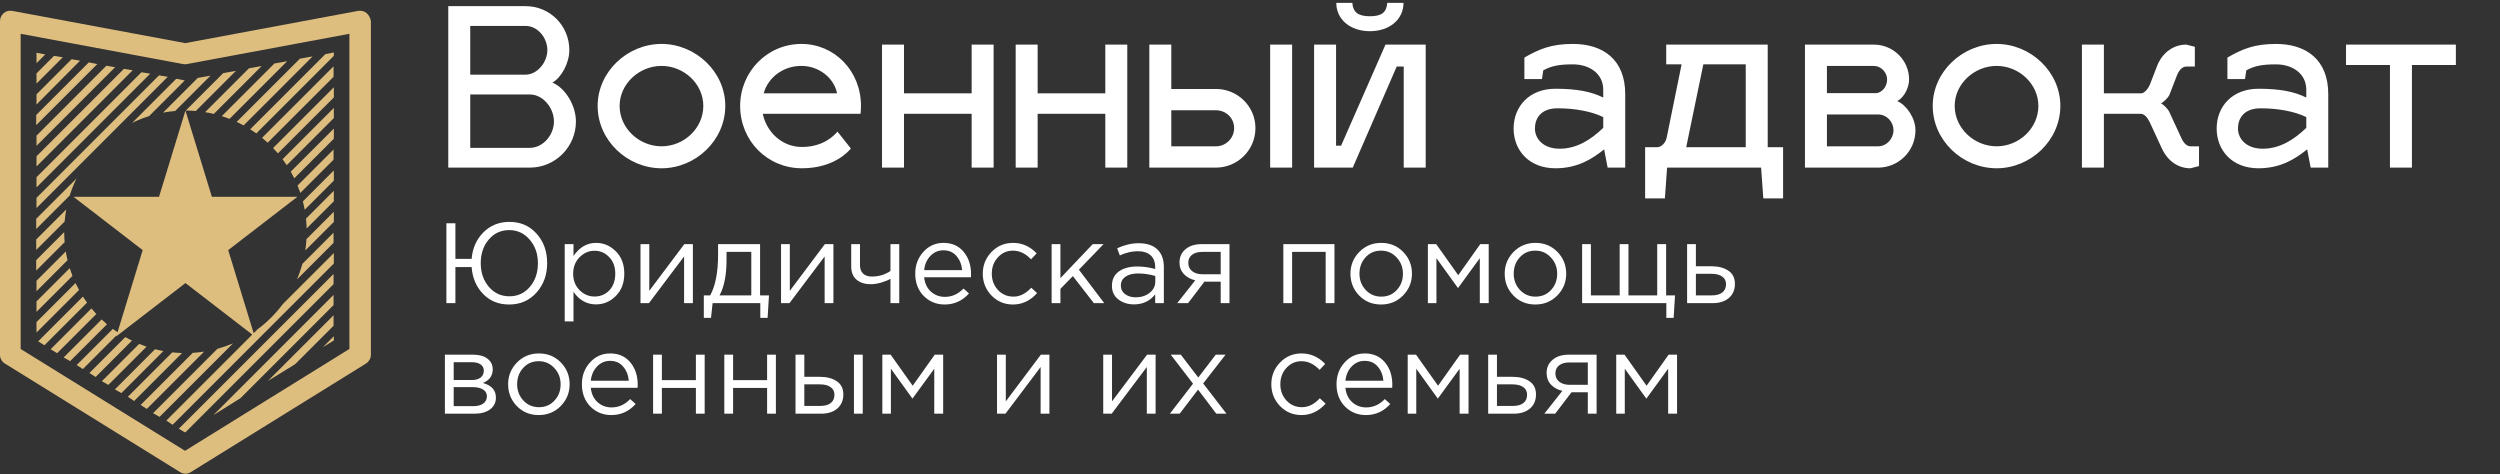 <svg width="701" height="133" viewBox="0 0 701 133" fill="none" xmlns="http://www.w3.org/2000/svg">
<rect x="0" y="0" width="701" height="133" fill="#333333" stroke="none"/>
<path d="M125.696 1.724H147.379C154.217 1.724 159.638 7.206 159.638 14.044C159.638 17.678 157.42 21.744 154.894 23.161C158.467 24.639 161.486 29.506 161.486 34.064C161.486 41.21 155.695 47 148.55 47H125.696V1.724ZM131.856 41.456H148.55C152.307 41.456 155.326 37.822 155.326 34.064C155.326 30.306 152.307 26.487 148.55 26.487H131.856V41.456ZM131.856 20.943H147.379C150.767 20.882 153.478 17.37 153.478 14.044C153.478 10.594 150.767 7.268 147.379 7.268H131.856V20.943ZM185.506 12.319C195.054 12.319 203.37 20.142 203.37 29.69C203.37 39.362 195.054 47.185 185.506 47.185C175.896 47.185 167.58 39.362 167.58 29.69C167.58 20.142 175.896 12.319 185.506 12.319ZM185.506 18.479C179.223 18.479 173.74 23.53 173.74 29.69C173.74 35.974 179.223 41.025 185.506 41.025C191.789 41.025 197.21 35.974 197.21 29.69C197.21 23.53 191.789 18.479 185.506 18.479ZM224.848 41.21C230.762 41.21 233.78 38.13 234.827 36.898L238.585 41.641C237.846 42.565 233.718 47.185 224.848 47.185C215.238 47.185 207.538 39.546 207.538 29.69C207.538 20.142 215.115 12.319 224.725 12.319C233.965 12.319 241.418 19.834 241.418 29.69C241.418 30.43 241.357 31.477 241.295 31.908H213.883C214.992 37.206 219.427 41.21 224.848 41.21ZM224.725 18.479C219.55 18.479 215.362 21.744 214.13 26.179H234.704C233.965 22.052 229.776 18.479 224.725 18.479ZM253.478 47H247.318V12.504H253.478V26.179H272.45V12.504H278.61V47H272.45V31.908H253.478V47ZM290.955 47H284.795V12.504H290.955V26.179H309.928V12.504H316.088V47H309.928V31.908H290.955V47ZM322.272 47V12.504H328.432V24.947H340.937C347.035 24.947 352.025 29.814 352.025 35.912C352.025 42.072 347.035 47 340.937 47H322.272ZM356.152 47V12.504H362.312V47H356.152ZM328.432 41.025H340.937C343.771 41.025 346.05 38.746 346.05 35.912C346.05 33.078 343.771 30.922 340.937 30.922H328.432V41.025ZM388.985 0.8H393.543C393.543 5.42 389.663 8.746 384.119 8.746C378.575 8.746 374.694 5.42 374.694 0.8H379.191C379.375 3.449 380.854 4.558 384.119 4.558C387.383 4.558 388.8 3.51 388.985 0.8ZM399.765 47H393.605V18.664H391.634L379.314 47H368.472V12.504H374.632V40.84H376.049L388.492 12.504H399.765V47ZM424.417 36.035C424.417 29.875 428.791 24.886 436.121 24.886C442.22 24.886 446.162 25.686 449.55 27.35V25.194C449.55 20.512 445.546 18.048 441.049 18.048C437.292 18.048 435.197 18.418 432.733 19.711L432.364 22.175H427.436V16.138C431.625 13.736 435.013 12.319 441.049 12.319C449.55 12.319 455.71 16.754 455.71 26.364V47H450.782L449.797 41.887C446.409 44.598 442.343 47.185 436.121 47.185C428.791 47.185 424.417 42.195 424.417 36.035ZM430.393 36.035C430.393 38.869 432.672 41.702 437.353 41.702C442.22 41.702 446.224 39.054 449.55 35.85V32.832C446.285 31.23 441.604 30.368 436.737 30.368C432.056 30.368 430.393 33.202 430.393 36.035ZM467.207 18.048V12.504H495.666V41.271H499.978V55.624H494.434L493.818 47H467.453L466.837 55.624H461.293V41.271H464.743C465.728 41.271 467.022 40.162 467.33 38.622L471.519 18.048H467.207ZM472.812 41.271H489.506V18.048H477.617L472.812 41.271ZM537.094 36.528C537.094 42.318 532.413 47 526.622 47H506.11V12.504H525.39C530.873 12.504 535.308 16.878 535.308 22.298C535.308 24.27 534.138 27.226 531.982 28.335C534.569 29.444 537.094 33.078 537.094 36.528ZM526.622 32.093H512.27V41.025H526.622C529.025 41.025 530.934 38.869 530.934 36.528C530.934 34.126 529.025 32.093 526.622 32.093ZM525.39 18.479H512.27V26.118H526.13C527.608 25.994 529.148 24.393 529.148 22.298C529.148 20.266 527.423 18.479 525.39 18.479ZM559.858 12.319C569.406 12.319 577.722 20.142 577.722 29.69C577.722 39.362 569.406 47.185 559.858 47.185C550.248 47.185 541.932 39.362 541.932 29.69C541.932 20.142 550.248 12.319 559.858 12.319ZM559.858 18.479C553.575 18.479 548.092 23.53 548.092 29.69C548.092 35.974 553.575 41.025 559.858 41.025C566.141 41.025 571.562 35.974 571.562 29.69C571.562 23.53 566.141 18.479 559.858 18.479ZM600.342 31.908H589.931V47H583.771V12.504H589.931V26.179H600.465C601.327 26.056 602.375 24.947 602.929 23.469L605.023 18.048C606.625 14.475 609.705 12.504 613.031 12.504L615.434 13.12V18.664H613.031C612.046 18.664 611.06 19.526 610.444 21.066L608.35 26.487C607.98 27.473 606.502 28.705 605.947 29.013C606.502 29.198 607.795 30.43 608.227 31.292L611.615 38.622C612.292 40.162 613.216 41.025 614.202 41.025H616.604V46.569L614.202 47.185C610.814 47.185 607.857 45.214 606.194 41.641L602.806 34.31C602.128 32.894 601.327 32.031 600.342 31.908ZM621.55 36.035C621.55 29.875 625.923 24.886 633.254 24.886C639.352 24.886 643.294 25.686 646.682 27.35V25.194C646.682 20.512 642.678 18.048 638.182 18.048C634.424 18.048 632.33 18.418 629.866 19.711L629.496 22.175H624.568V16.138C628.757 13.736 632.145 12.319 638.182 12.319C646.682 12.319 652.842 16.754 652.842 26.364V47H647.914L646.929 41.887C643.541 44.598 639.475 47.185 633.254 47.185C625.923 47.185 621.55 42.195 621.55 36.035ZM627.525 36.035C627.525 38.869 629.804 41.702 634.486 41.702C639.352 41.702 643.356 39.054 646.682 35.85V32.832C643.418 31.23 638.736 30.368 633.87 30.368C629.188 30.368 627.525 33.202 627.525 36.035ZM676.304 47H670.144V18.233H657.824V12.504H688.624V18.233H676.304V47Z" fill="white"/>
<path d="M142.768 85.384C139.824 85.384 137.392 84.403 135.472 82.44C133.552 80.456 132.475 77.939 132.24 74.888H127.696V85H125.168V62.6H127.696V72.584H132.24C132.496 69.597 133.595 67.123 135.536 65.16C137.499 63.197 139.931 62.216 142.832 62.216C145.947 62.216 148.485 63.315 150.448 65.512C152.432 67.709 153.424 70.461 153.424 73.768C153.424 77.075 152.421 79.837 150.416 82.056C148.432 84.275 145.883 85.384 142.768 85.384ZM137.072 80.424C138.587 82.195 140.507 83.08 142.832 83.08C145.157 83.08 147.067 82.205 148.56 80.456C150.075 78.685 150.832 76.467 150.832 73.8C150.832 71.176 150.064 68.979 148.528 67.208C147.013 65.416 145.093 64.52 142.768 64.52C140.443 64.52 138.533 65.405 137.04 67.176C135.547 68.925 134.8 71.133 134.8 73.8C134.8 76.424 135.557 78.632 137.072 80.424ZM158.346 90.12V68.456H160.81V71.784C162.474 69.331 164.586 68.104 167.146 68.104C169.258 68.104 171.103 68.893 172.682 70.472C174.26 72.029 175.05 74.12 175.05 76.744C175.05 79.325 174.26 81.405 172.682 82.984C171.103 84.563 169.258 85.352 167.146 85.352C164.543 85.352 162.431 84.179 160.81 81.832V90.12H158.346ZM166.698 83.144C168.362 83.144 169.748 82.568 170.858 81.416C171.967 80.243 172.522 78.675 172.522 76.712C172.522 74.813 171.956 73.277 170.826 72.104C169.695 70.909 168.319 70.312 166.698 70.312C165.098 70.312 163.7 70.92 162.506 72.136C161.311 73.352 160.714 74.888 160.714 76.744C160.714 78.6 161.311 80.136 162.506 81.352C163.7 82.547 165.098 83.144 166.698 83.144ZM179.596 85V68.456H182.06V81.544L191.884 68.456H194.284V85H191.82V71.912L181.964 85H179.596ZM197.351 89.128V82.824H199.143C200.615 80.136 201.351 76.307 201.351 71.336V68.456H213.127V82.824H215.623L215.239 89.128H213.191V85H199.815L199.367 89.128H197.351ZM201.767 82.824H210.663V70.632H203.719V72.936C203.719 77.096 203.069 80.392 201.767 82.824ZM219.002 85V68.456H221.466V81.544L231.29 68.456H233.69V85H231.226V71.912L221.37 85H219.002ZM249.686 85V78.184C249.024 78.568 248.16 78.92 247.094 79.24C246.027 79.539 245.046 79.688 244.15 79.688C242.486 79.688 241.152 79.261 240.15 78.408C239.168 77.555 238.678 76.328 238.678 74.728V68.456H241.141V74.376C241.141 75.357 241.43 76.136 242.006 76.712C242.603 77.267 243.424 77.544 244.47 77.544C246.432 77.544 248.171 77.021 249.686 75.976V68.456H252.15V85H249.686ZM264.89 85.384C262.565 85.384 260.602 84.584 259.002 82.984C257.424 81.363 256.634 79.283 256.634 76.744C256.634 74.333 257.392 72.296 258.906 70.632C260.421 68.947 262.309 68.104 264.57 68.104C266.938 68.104 268.816 68.936 270.202 70.6C271.589 72.264 272.282 74.355 272.282 76.872C272.282 77.192 272.272 77.48 272.25 77.736H259.13C259.301 79.421 259.93 80.765 261.018 81.768C262.128 82.749 263.44 83.24 264.954 83.24C266.938 83.24 268.677 82.461 270.17 80.904L271.706 82.28C269.85 84.349 267.578 85.384 264.89 85.384ZM259.13 75.752H269.786C269.637 74.152 269.104 72.829 268.186 71.784C267.29 70.717 266.064 70.184 264.506 70.184C263.098 70.184 261.893 70.707 260.89 71.752C259.888 72.797 259.301 74.131 259.13 75.752ZM284.052 85.384C281.662 85.384 279.646 84.541 278.004 82.856C276.382 81.149 275.572 79.112 275.572 76.744C275.572 74.376 276.382 72.349 278.004 70.664C279.646 68.957 281.662 68.104 284.052 68.104C286.612 68.104 288.82 69.085 290.676 71.048L289.108 72.712C287.572 71.091 285.876 70.28 284.02 70.28C282.356 70.28 280.948 70.909 279.796 72.168C278.665 73.405 278.1 74.931 278.1 76.744C278.1 78.536 278.676 80.061 279.828 81.32C281.001 82.557 282.452 83.176 284.18 83.176C285.95 83.176 287.614 82.344 289.172 80.68L290.804 82.184C288.884 84.317 286.633 85.384 284.052 85.384ZM294.877 85V68.456H297.341V77.992L306.397 68.456H309.437L302.525 75.624L309.629 85H306.717L300.829 77.416L297.341 81V85H294.877ZM317.961 85.352C316.276 85.352 314.825 84.893 313.609 83.976C312.393 83.059 311.785 81.779 311.785 80.136C311.785 78.408 312.425 77.075 313.705 76.136C314.985 75.197 316.703 74.728 318.857 74.728C320.564 74.728 322.249 74.963 323.913 75.432V74.92C323.913 73.469 323.487 72.36 322.633 71.592C321.78 70.824 320.575 70.44 319.017 70.44C317.396 70.44 315.721 70.835 313.993 71.624L313.257 69.608C315.305 68.669 317.311 68.2 319.273 68.2C321.62 68.2 323.401 68.808 324.617 70.024C325.769 71.176 326.345 72.797 326.345 74.888V85H323.913V82.536C322.441 84.413 320.457 85.352 317.961 85.352ZM318.441 83.368C319.977 83.368 321.279 82.952 322.345 82.12C323.412 81.288 323.945 80.221 323.945 78.92V77.384C322.324 76.915 320.713 76.68 319.113 76.68C317.599 76.68 316.415 76.989 315.561 77.608C314.708 78.205 314.281 79.027 314.281 80.072C314.281 81.075 314.676 81.875 315.465 82.472C316.276 83.069 317.268 83.368 318.441 83.368ZM330.093 85L335.149 78.6C333.847 78.301 332.781 77.715 331.949 76.84C331.138 75.965 330.733 74.888 330.733 73.608C330.733 72.072 331.287 70.835 332.397 69.896C333.506 68.936 335.031 68.456 336.973 68.456H344.749V85H342.285V78.984H337.709C337.517 79.24 336.855 80.115 335.725 81.608C334.594 83.101 333.73 84.232 333.133 85H330.093ZM337.165 76.904H342.285V70.632H337.101C335.885 70.632 334.925 70.909 334.221 71.464C333.538 71.997 333.197 72.744 333.197 73.704C333.197 74.685 333.559 75.464 334.285 76.04C335.031 76.616 335.991 76.904 337.165 76.904ZM359.846 85V68.456H374.182V85H371.718V70.632H362.31V85H359.846ZM393.418 82.856C391.754 84.541 389.695 85.384 387.242 85.384C384.788 85.384 382.74 84.541 381.098 82.856C379.476 81.171 378.666 79.133 378.666 76.744C378.666 74.376 379.487 72.349 381.13 70.664C382.794 68.957 384.852 68.104 387.306 68.104C389.759 68.104 391.807 68.947 393.45 70.632C395.092 72.317 395.914 74.355 395.914 76.744C395.914 79.112 395.082 81.149 393.418 82.856ZM387.306 83.176C389.076 83.176 390.527 82.557 391.658 81.32C392.81 80.083 393.385 78.557 393.385 76.744C393.385 74.952 392.788 73.427 391.594 72.168C390.42 70.909 388.97 70.28 387.242 70.28C385.471 70.28 384.02 70.909 382.89 72.168C381.759 73.405 381.194 74.931 381.194 76.744C381.194 78.536 381.78 80.061 382.954 81.32C384.127 82.557 385.578 83.176 387.306 83.176ZM400.377 85V68.456H402.713L408.889 77.16L415.065 68.456H417.433V85H414.937V72.392L408.825 80.776L402.777 72.392V85H400.377ZM436.668 82.856C435.004 84.541 432.945 85.384 430.492 85.384C428.038 85.384 425.99 84.541 424.348 82.856C422.726 81.171 421.916 79.133 421.916 76.744C421.916 74.376 422.737 72.349 424.38 70.664C426.044 68.957 428.102 68.104 430.556 68.104C433.009 68.104 435.057 68.947 436.7 70.632C438.342 72.317 439.164 74.355 439.164 76.744C439.164 79.112 438.332 81.149 436.668 82.856ZM430.556 83.176C432.326 83.176 433.777 82.557 434.908 81.32C436.06 80.083 436.635 78.557 436.635 76.744C436.635 74.952 436.038 73.427 434.844 72.168C433.67 70.909 432.22 70.28 430.492 70.28C428.721 70.28 427.27 70.909 426.14 72.168C425.009 73.405 424.444 74.931 424.444 76.744C424.444 78.536 425.03 80.061 426.204 81.32C427.377 82.557 428.828 83.176 430.556 83.176ZM467.243 89.128V85H443.627V68.456H446.091V82.824H454.155V68.456H456.619V82.824H464.683V68.456H467.179V82.824H469.675L469.291 89.128H467.243ZM473.065 85V68.456H475.529V74.664H479.945C481.865 74.664 483.433 75.08 484.649 75.912C485.865 76.723 486.472 77.96 486.472 79.624C486.472 81.267 485.907 82.579 484.777 83.56C483.646 84.52 482.131 85 480.233 85H473.065ZM475.529 82.824H480.009C481.267 82.824 482.238 82.557 482.921 82.024C483.625 81.491 483.977 80.712 483.977 79.688C483.977 78.749 483.614 78.035 482.889 77.544C482.185 77.032 481.193 76.776 479.913 76.776H475.529V82.824ZM124.752 116V99.456H132.752C134.395 99.456 135.707 99.829 136.688 100.576C137.669 101.323 138.16 102.325 138.16 103.584C138.16 105.355 137.243 106.624 135.408 107.392C137.84 108.053 139.056 109.419 139.056 111.488C139.056 112.875 138.512 113.973 137.424 114.784C136.336 115.595 134.875 116 133.04 116H124.752ZM127.216 113.888H132.72C133.893 113.888 134.821 113.643 135.504 113.152C136.187 112.661 136.528 111.979 136.528 111.104C136.528 110.293 136.165 109.664 135.44 109.216C134.736 108.768 133.723 108.544 132.4 108.544H127.216V113.888ZM127.216 106.56H132.304C133.328 106.56 134.139 106.336 134.736 105.888C135.355 105.419 135.664 104.757 135.664 103.904C135.664 103.2 135.376 102.635 134.8 102.208C134.224 101.781 133.413 101.568 132.368 101.568H127.216V106.56ZM157.23 113.856C155.566 115.541 153.507 116.384 151.054 116.384C148.601 116.384 146.553 115.541 144.91 113.856C143.289 112.171 142.478 110.133 142.478 107.744C142.478 105.376 143.299 103.349 144.942 101.664C146.606 99.957 148.665 99.104 151.118 99.104C153.571 99.104 155.619 99.947 157.262 101.632C158.905 103.317 159.726 105.355 159.726 107.744C159.726 110.112 158.894 112.149 157.23 113.856ZM151.118 114.176C152.889 114.176 154.339 113.557 155.47 112.32C156.622 111.083 157.198 109.557 157.198 107.744C157.198 105.952 156.601 104.427 155.406 103.168C154.233 101.909 152.782 101.28 151.054 101.28C149.283 101.28 147.833 101.909 146.702 103.168C145.571 104.405 145.006 105.931 145.006 107.744C145.006 109.536 145.593 111.061 146.766 112.32C147.939 113.557 149.39 114.176 151.118 114.176ZM171.422 116.384C169.096 116.384 167.134 115.584 165.534 113.984C163.955 112.363 163.166 110.283 163.166 107.744C163.166 105.333 163.923 103.296 165.438 101.632C166.952 99.947 168.84 99.104 171.102 99.104C173.47 99.104 175.347 99.936 176.734 101.6C178.12 103.264 178.814 105.355 178.814 107.872C178.814 108.192 178.803 108.48 178.782 108.736H165.661C165.832 110.421 166.462 111.765 167.55 112.768C168.659 113.749 169.971 114.24 171.486 114.24C173.47 114.24 175.208 113.461 176.702 111.904L178.238 113.28C176.382 115.349 174.11 116.384 171.422 116.384ZM165.661 106.752H176.318C176.168 105.152 175.635 103.829 174.718 102.784C173.822 101.717 172.595 101.184 171.038 101.184C169.63 101.184 168.424 101.707 167.422 102.752C166.419 103.797 165.832 105.131 165.661 106.752ZM183.127 116V99.456H185.591V106.592H195.127V99.456H197.591V116H195.127V108.768H185.591V116H183.127ZM203.096 116V99.456H205.56V106.592H215.096V99.456H217.56V116H215.096V108.768H205.56V116H203.096ZM223.065 116V99.456H225.529V105.664H229.945C231.865 105.664 233.433 106.08 234.649 106.912C235.865 107.723 236.472 108.96 236.472 110.624C236.472 112.267 235.907 113.579 234.777 114.56C233.646 115.52 232.131 116 230.233 116H223.065ZM225.529 113.824H230.009C231.267 113.824 232.238 113.557 232.921 113.024C233.625 112.491 233.977 111.712 233.977 110.688C233.977 109.749 233.614 109.035 232.889 108.544C232.185 108.032 231.193 107.776 229.913 107.776H225.529V113.824ZM239.449 116V99.456H241.913V116H239.449ZM247.408 116V99.456H249.744L255.92 108.16L262.096 99.456H264.464V116H261.968V103.392L255.856 111.776L249.808 103.392V116H247.408ZM279.565 116V99.456H282.029V112.544L291.853 99.456H294.253V116H291.789V102.912L281.933 116H279.565ZM309.346 116V99.456H311.81V112.544L321.634 99.456H324.034V116H321.57V102.912L311.714 116H309.346ZM328.029 116L334.525 107.584L328.285 99.456H331.101L335.997 105.856L340.893 99.456H343.645L337.373 107.52L343.901 116H341.053L335.933 109.248L330.781 116H328.029ZM364.958 116.384C362.569 116.384 360.553 115.541 358.91 113.856C357.289 112.149 356.478 110.112 356.478 107.744C356.478 105.376 357.289 103.349 358.91 101.664C360.553 99.957 362.569 99.104 364.958 99.104C367.518 99.104 369.726 100.085 371.582 102.048L370.014 103.712C368.478 102.091 366.782 101.28 364.926 101.28C363.262 101.28 361.854 101.909 360.702 103.168C359.571 104.405 359.006 105.931 359.006 107.744C359.006 109.536 359.582 111.061 360.734 112.32C361.907 113.557 363.358 114.176 365.086 114.176C366.857 114.176 368.521 113.344 370.078 111.68L371.71 113.184C369.79 115.317 367.539 116.384 364.958 116.384ZM383.015 116.384C380.69 116.384 378.727 115.584 377.127 113.984C375.549 112.363 374.759 110.283 374.759 107.744C374.759 105.333 375.517 103.296 377.031 101.632C378.546 99.947 380.434 99.104 382.695 99.104C385.063 99.104 386.941 99.936 388.327 101.6C389.714 103.264 390.407 105.355 390.407 107.872C390.407 108.192 390.397 108.48 390.375 108.736H377.255C377.426 110.421 378.055 111.765 379.143 112.768C380.253 113.749 381.565 114.24 383.079 114.24C385.063 114.24 386.802 113.461 388.295 111.904L389.831 113.28C387.975 115.349 385.703 116.384 383.015 116.384ZM377.255 106.752H387.911C387.762 105.152 387.229 103.829 386.311 102.784C385.415 101.717 384.189 101.184 382.631 101.184C381.223 101.184 380.018 101.707 379.015 102.752C378.013 103.797 377.426 105.131 377.255 106.752ZM394.721 116V99.456H397.057L403.233 108.16L409.409 99.456H411.777V116H409.281V103.392L403.169 111.776L397.121 103.392V116H394.721ZM417.283 116V99.456H419.747V105.664H424.163C426.083 105.664 427.651 106.08 428.867 106.912C430.083 107.723 430.691 108.96 430.691 110.624C430.691 112.267 430.126 113.579 428.995 114.56C427.865 115.52 426.35 116 424.451 116H417.283ZM419.747 113.824H424.227C425.486 113.824 426.457 113.557 427.139 113.024C427.843 112.491 428.195 111.712 428.195 110.688C428.195 109.749 427.833 109.035 427.107 108.544C426.403 108.032 425.411 107.776 424.131 107.776H419.747V113.824ZM433.03 116L438.086 109.6C436.785 109.301 435.718 108.715 434.886 107.84C434.075 106.965 433.67 105.888 433.67 104.608C433.67 103.072 434.225 101.835 435.334 100.896C436.443 99.936 437.969 99.456 439.91 99.456H447.686V116H445.222V109.984H440.646C440.454 110.24 439.793 111.115 438.662 112.608C437.531 114.101 436.667 115.232 436.07 116H433.03ZM440.102 107.904H445.222V101.632H440.038C438.822 101.632 437.862 101.909 437.158 102.464C436.475 102.997 436.134 103.744 436.134 104.704C436.134 105.685 436.497 106.464 437.222 107.04C437.969 107.616 438.929 107.904 440.102 107.904ZM453.19 116V99.456H455.526L461.702 108.16L467.878 99.456H470.246V116H467.75V103.392L461.638 111.776L455.59 103.392V116H453.19Z" fill="white"/>
<path d="M100.431 3.048C101.224 2.89 102.176 3.128 102.811 3.683C103.445 4.238 103.841 5.032 104 5.904V99.512C104 100.464 103.445 101.416 102.572 101.971L53.547 132.354C53.071 132.671 52.515 132.83 51.96 132.83C51.484 132.83 50.929 132.671 50.453 132.354L1.428 101.971C0.555 101.495 0 100.543 0 99.512V5.904C5.02886e-05 5.031 0.397 4.238 1.031 3.683C1.666 3.128 2.539 2.89 3.411 3.048L51.96 12.091L100.431 3.048ZM52.437 17.962C52.04 18.042 51.643 18.042 51.326 17.962L5.791 9.474V97.846L51.881 126.404L97.971 97.846V9.474L52.437 17.962ZM93.528 79.679L52.119 121.089L51.881 121.248L50.136 120.216L93.528 76.824V79.679ZM59.409 55.184H83.385L63.988 70.132L71.126 93.434L72.243 92.318C74.934 90.321 77.318 87.935 79.315 85.245L93.607 70.954V73.888L48.391 119.106L46.645 117.917L70.746 93.814L52 79.369L32.603 94.316L32.691 94.029L23.243 103.478L21.498 102.368L31.636 92.229C32.067 92.552 32.509 92.861 32.956 93.163L40.012 70.132L20.615 55.184H44.591L52 31L59.409 55.184ZM44.741 116.885L42.917 115.854L60.968 97.801C62.472 97.391 63.935 96.881 65.349 96.277L44.741 116.885ZM93.528 85.55L67.43 111.649L59.813 116.409L93.528 82.694V85.55ZM41.172 114.664L39.427 113.553L54.042 98.937C55.121 98.873 56.187 98.76 57.236 98.597L41.172 114.664ZM48.309 98.799C49.215 98.897 50.132 98.961 51.058 98.986L37.602 112.443L35.856 111.253L48.309 98.799ZM43.476 97.921C44.245 98.12 45.026 98.292 45.815 98.437L34.032 110.221L32.208 109.19L43.476 97.921ZM39.017 96.43C39.697 96.712 40.389 96.974 41.091 97.212L30.383 107.921L28.559 106.889L39.017 96.43ZM93.528 91.341L82.74 102.13L75.124 106.81L93.528 88.406V91.341ZM35.13 94.526C35.74 94.875 36.363 95.204 36.996 95.516L26.814 105.7L25.068 104.589L35.13 94.526ZM28.502 89.572C28.989 90.038 29.492 90.488 30.006 90.924L19.674 101.257L17.849 100.226L28.502 89.572ZM25.645 86.48C26.083 87.018 26.539 87.541 27.009 88.05L16.024 99.036L14.2 97.925L25.645 86.48ZM93.607 95.466L90.514 97.37L93.607 94.276V95.466ZM23.252 83.16C23.619 83.74 24.004 84.308 24.405 84.864L12.455 96.815L10.709 95.704L23.252 83.16ZM21.178 79.365C21.486 80.026 21.814 80.677 22.163 81.314L10.233 93.245V90.31L21.178 79.365ZM19.556 75.196C19.786 75.931 20.041 76.655 20.319 77.367L10.233 87.454V84.519L19.556 75.196ZM18.447 70.513C18.582 71.338 18.746 72.153 18.939 72.957L10.233 81.663V78.728L18.447 70.513ZM93.528 68.098L83.277 78.348C83.881 76.935 84.391 75.472 84.802 73.967L93.528 65.242V68.098ZM18.001 65.09C18.003 66.036 18.046 66.974 18.124 67.901L10.233 75.793H10.154V72.937L18.001 65.09ZM93.607 62.227L85.599 70.235C85.761 69.186 85.873 68.12 85.936 67.042L93.607 59.372V62.227ZM18.581 58.718C18.373 59.831 18.22 60.963 18.123 62.111L10.233 70.002H10.154V67.146L18.581 58.718ZM21.453 50.055C20.706 51.58 20.068 53.169 19.553 54.811L10.154 64.211V61.355L21.453 50.055ZM93.607 56.436L85.986 64.056C85.961 63.131 85.897 62.215 85.799 61.309L93.607 53.502V56.436ZM93.607 50.645L85.436 58.815C85.291 58.025 85.121 57.244 84.922 56.474L93.607 47.79V50.645ZM47.042 21.532L10.233 58.34V55.485L44.583 21.135L47.042 21.532ZM93.528 44.775L84.212 54.09C83.974 53.388 83.712 52.697 83.431 52.016L93.528 41.92V44.775ZM42.124 20.659L10.233 52.549V49.694L39.664 20.262L42.124 20.659ZM93.607 38.905L82.516 49.996C82.204 49.363 81.875 48.74 81.525 48.13L93.607 36.049V38.905ZM37.205 19.708L10.233 46.679V43.823L34.746 19.31L37.205 19.708ZM93.607 33.114L80.406 46.314C80.03 45.743 79.638 45.183 79.228 44.636L93.607 30.258V33.114ZM93.607 27.323L77.925 43.005C77.488 42.49 77.038 41.989 76.572 41.502L93.607 24.467V27.323ZM32.287 18.835L10.233 40.888V38.032L29.828 18.438L32.287 18.835ZM93.528 21.532L75.05 40.009C74.54 39.539 74.017 39.084 73.48 38.645L93.528 18.596V21.532ZM93.607 15.662L71.863 37.405C71.308 37.004 70.739 36.62 70.159 36.253L91.228 15.185L93.607 14.71V15.662ZM68.314 35.164C67.676 34.815 67.026 34.486 66.365 34.177L84.089 16.455L87.658 15.82L68.314 35.164ZM27.289 17.962L10.154 35.097V32.241L24.909 17.486L27.289 17.962ZM51.802 22.563L41.81 32.554C40.167 33.07 38.578 33.707 37.054 34.455L49.422 22.087L51.802 22.563ZM64.366 33.32C63.654 33.042 62.93 32.787 62.195 32.556L76.949 17.803L80.519 17.169L64.366 33.32ZM59.957 31.938C59.153 31.745 58.339 31.581 57.514 31.447L69.81 19.152L73.379 18.517L59.957 31.938ZM49.111 31.123C47.963 31.219 46.831 31.373 45.719 31.581L55.451 21.849L59.02 21.215L49.111 31.123ZM54.901 31.124C53.974 31.045 53.037 31.003 52.09 31.001L62.591 20.501L66.16 19.866L54.901 31.124ZM22.45 17.01L10.233 29.306V26.45L20.07 16.614L22.45 17.01ZM17.611 16.058L10.233 23.436V20.58L15.152 15.662L17.611 16.058ZM12.692 15.265L10.233 17.724V14.789L12.692 15.265Z" fill="#DEBE7F"/>
</svg>
